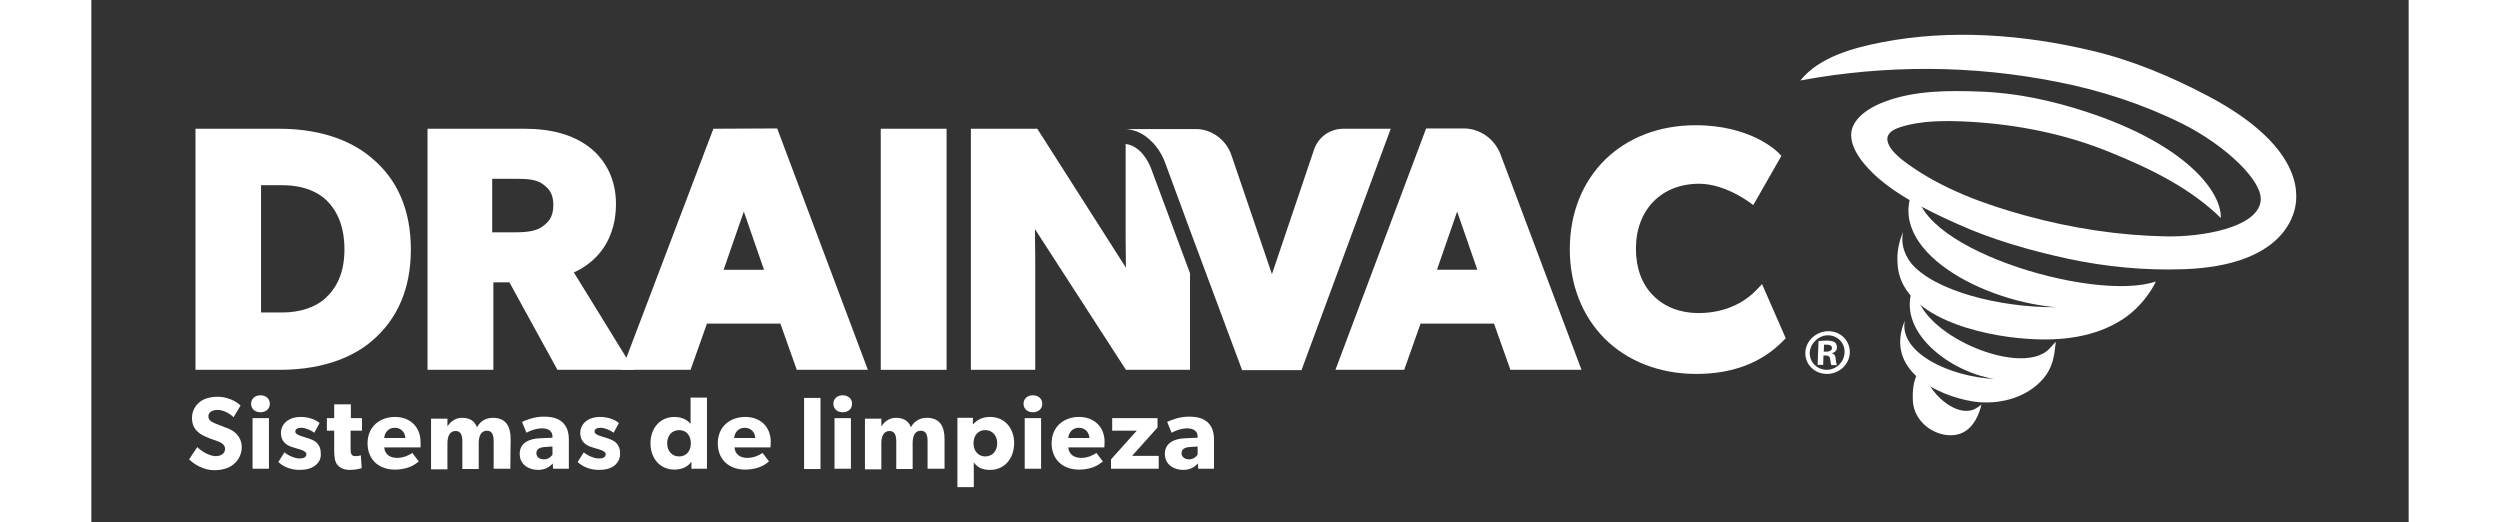 <?xml version="1.0" encoding="utf-8"?>
<!-- Generator: Adobe Illustrator 19.0.0, SVG Export Plug-In . SVG Version: 6.00 Build 0)  -->
<svg version="1.1" id="Calque_1" xmlns="http://www.w3.org/2000/svg" xmlns:xlink="http://www.w3.org/1999/xlink" x="0px" y="0px"
	 viewBox="0 0 792 178.4" enable-background="new 0 0 792 178.4" xml:space="preserve" width="273px" height="57px">
<rect x="0" y="0" width="792" height="178.4" fill="#333333" stroke="none"/>
<g>
	<path fill="#FFFFFF" d="M705.6,96.2c-21.6,7.4-86.1-12.3-81.4-33.6c0-0.2-0.2-0.3-0.3-0.1c-12.8,21.1,19.9,40,47.4,42.5
		c-19.2,0.1-41.5-5.6-49.4-15.1c-2.4-3.2-3.5-6.8-2.7-10.6c-1.6,3.8-2.1,7.3-1.9,10.4c0.5,18.7,28.8,25.1,44.4,26.1
		c11.2,0.8,23.1-0.4,32.9-6.9C702.5,103.5,705.6,96.2,705.6,96.2"/>
	<path fill="#FFFFFF" d="M723.6,32.9c-12.7-6.7-26-12.3-40-15.6c-23.2-5.5-47.9-7.4-71.4-2.9c-9.8,1.9-21.6,5-28.1,13.1
		c29.2-5.4,58.8-5.3,87.9,0.5c14.8,2.9,29.2,7.6,42.7,14.3c14.9,7.5,27.8,19.8,26.7,26.6C740,78,720.9,81,709.3,80.8
		c-16.4-0.3-32.5-2.8-48.2-7.1c-14.2-3.9-28.5-9.1-40.5-17.8c-4.5-3.2-11.3-9.5-2.5-12.4c7.4-2.4,15.9-2.3,23.6-1.9
		c16.5,0.9,33.1,4.2,48.4,10.5c14.1,5.7,27.5,12.4,37.7,22.4c0.3-9-12-25.1-45.7-36.2c-11.9-3.9-24.2-6.6-36.7-7
		c-10.6-0.4-22.2-0.4-32.3,3.4c-4.1,1.5-8.9,4.1-10.9,8.2c-2.2,4.6,1,9.9,3.9,13.3c7.7,9.2,21.1,15.6,31.8,20.4
		c12,5.4,24.7,9,37.5,11.8c13.1,2.8,26.5,4.1,40,3.6c32-1.2,36.6-16.7,37.6-20.2C753.8,68.5,758.1,51.2,723.6,32.9"/>
	<path fill="#FFFFFF" d="M669.2,119.2c-10.1,10.6-48.9-6.7-45.4-22.8c0-0.1-0.1-0.2-0.2-0.1c-8.5,15.2,10.2,30.5,26.7,33.2
		c-15-0.7-32.6-8.9-30.5-19.9c-7.1,17,11.3,25.7,23.3,27.6c7,1.1,15.5-0.3,21.6-5.4c3.8-3.2,5.6-6.6,6.3-11.6
		c0.1-1.1,0.4-3.4,0.4-3.4S669.7,118.6,669.2,119.2"/>
	<path fill="#FFFFFF" d="M643,140.1c-5,1.6-10.7-2.9-13.5-6.6c-1.1-1.5-4-6.5-4-6.5c-2.5,0.3-3.3,6.4-2.9,10.6
		c0.6,5.9,5.8,10.5,11.7,11.1c6.8,0.7,10.3-4.5,11.7-10.5C646.1,138.2,644.3,139.7,643,140.1"/>
	<path fill="#FFFFFF" d="M64.1,44H35.6l0,82.4h28.7c16.4,0,26.2-5.3,31.5-9.8c8.9-7.5,13.4-18.1,13.4-31.3c0-13.4-4.5-24-13.5-31.4
		C90.4,49.4,80.6,44,64.1,44 M57.9,63.3h7.4c8.3,0,12.9,3.1,14.9,5c4.2,4,6.3,9.7,6.3,16.9c0,7.2-2.1,12.6-6.3,16.5l0,0
		c-3.4,3.3-8.8,5.1-15,5.1h-7.2V63.3z"/>
	<rect x="269.8" y="44" fill="#FFFFFF" width="22.5" height="82.4"/>
	<path fill="#FFFFFF" d="M456.2,43.9l-31,82.5h23.5l5.6-15.8h25.1l5.6,15.8h24.3l-27.7-73.7c-2-5.2-7-8.8-12.5-8.8H456.2z
		 M473.7,92.2h-13.8l6.9-19.9L473.7,92.2z"/>
	<path fill="#FFFFFF" d="M568.9,99.3c-2.8,2.9-9.1,7.7-19.7,7.7c-6.1,0-11.6-2.1-15.4-6c-3.9-3.9-5.9-9.4-5.9-16
		c0-13.3,8.7-22.2,21.6-22.2c9.6,0,18.5,7.3,18.5,7.3l9.6-16.8l-0.9-1c-0.4-0.4-9.3-9.5-28.4-9.5c-25.3,0-43,17.4-43,42.4
		c0,12,4.2,22.8,11.9,30.5c7.8,7.8,18.9,12.1,31.3,12.1c12.4,0,22.4-3.8,29.7-11.3l0.9-0.9L571,97.1L568.9,99.3z"/>
	<path fill="#FFFFFF" d="M164.9,93.1l7.4,12l13.1,21.3h-4.3h-21.8l-11.7-21.3l-4.7-8.6h-5.5v8.6v21.3h-22.5v-21.3l0-61.1h33
		c9.3,0,16.4,2,21.9,6c6.1,4.5,9.5,11.5,9.5,19.6C179.3,84.7,169.9,90.9,164.9,93.1 M136.9,79.4h7.9c4.8,0,7.5-0.6,9.4-2
		c1.8-1.3,3.7-3,3.7-7.3c0-3.3-1-5.3-3.5-7.1c-2.1-1.6-5-1.9-9.3-1.9h-8.1V79.4z"/>
	<path fill-rule="evenodd" clip-rule="evenodd" fill="#FFFFFF" d="M593.7,113.2L593.7,113.2c-4.2,0-7.8,3.3-7.9,7.3
		c-0.1,4.1,3.2,7.3,7.4,7.3c4.2,0,7.7-3.3,7.8-7.3C601.1,116.5,597.9,113.2,593.7,113.2 M593.5,114.6L593.5,114.6
		c3.3,0,5.9,2.6,5.7,5.9c-0.1,3.3-2.9,5.9-6.1,5.9c-3.2,0-5.9-2.6-5.8-5.9C587.5,117.3,590.4,114.6,593.5,114.6 M591.9,124.8
		l0.1-3.3h0.8c0.9,0,1.4,0.4,1.5,1.2c0.1,1.1,0.2,1.8,0.4,2.1h1.9c-0.1-0.3-0.3-0.7-0.4-2c-0.1-1.2-0.5-1.9-1.3-2l0-0.1
		c0.9-0.2,1.7-0.9,1.7-1.9c0-0.8-0.2-1.4-0.7-1.8c-0.6-0.4-1.4-0.6-2.9-0.6c-1.3,0-2,0.1-2.7,0.2l-0.3,8.1H591.9z M592.1,120.1
		l0.1-2.3c0.2,0,0.5,0,1,0c1.2,0,1.7,0.5,1.7,1.2c0,0.8-0.9,1.2-1.9,1.2H592.1z"/>
	<path fill="#FFFFFF" d="M265.4,126.4h-24.3l-5.6-15.8h-25.1l-5.6,15.8h-19.7h-3.8L212.6,44l21.8-0.1L265.4,126.4z M223,72.3
		l-6.9,19.9h13.8L223,72.3z"/>
	<path fill="#FFFFFF" d="M428,44c-4.7,0-8.6,2.8-10.1,7.1l-14.4,42.6l-13.9-40.8c-1.8-5.2-6.8-8.8-12.1-8.8h-1.9h-22
		c3.5,0.3,6.3,1.8,8.5,4c0.6,0.5,1.1,1.1,1.6,1.7c1.5,1.8,2.6,3.9,3.4,6.1l8.4,22.8l17.8,47.8h20.3L444.1,44H428z"/>
	<path fill="#FFFFFF" d="M362.2,57.6c-0.9-2.4-3.6-7.7-8.7-8.4v32.3c0,3.5,0.1,7.2,0.1,10L323.3,44h-22.7l0,82.4h22V89
		c0-3.6-0.1-7.4-0.1-10.7l31.1,48.1h21.9v-33L362.2,57.6z"/>
</g>
<g>
	<path fill="#FFFFFF" d="M48.6,158.7c-1.7,1.4-4,2-6.6,2c-3.5,0-6.6-1.8-8.6-3.7l2.8-4.2c1.8,1.8,4.5,3.1,6.3,3.1s3.2-0.9,3.2-2.5
		c0-1.7-1.8-2.3-2.8-2.7c-1.1-0.4-2.9-1-3.7-1.4c-0.6-0.3-1.8-0.7-2.9-1.8c-1.1-1-1.9-2.4-1.9-4.7s1.1-4.1,2.5-5.3s3.6-1.9,6.4-1.9
		s6,1.3,7.7,3l-2.4,4c-1.4-1.4-3.6-2.5-5.4-2.5c-1.8,0-3.2,0.7-3.2,2.2s1.4,2,2.5,2.5c1.1,0.4,2.8,1.1,3.6,1.4
		c0.7,0.2,2.3,0.9,3.4,2c1,1,1.9,2.5,1.9,4.7C51.4,155.2,50.3,157.3,48.6,158.7"/>
	<path fill="#FFFFFF" d="M57.8,140.9c-1.9,0-3.2-1.2-3.2-2.9s1.3-2.9,3.2-2.9s3.2,1.2,3.2,2.9S59.7,140.9,57.8,140.9 M60.7,160.2
		h-5.6v-17.3h5.6V160.2z"/>
	<path fill="#FFFFFF" d="M76.5,159.1c-1.3,1-3,1.5-5.3,1.5c-2.6,0-5.3-0.8-7.3-2.7l2.1-3.3c1.4,1.2,3.7,2.1,5.1,2.1s2.4-0.4,2.4-1.5
		s-2.5-1.7-3.2-1.9s-1.7-0.5-2.5-0.8c-0.8-0.4-3-1.4-3-4.5c0-3.4,3-5.5,6.6-5.5s5.7,1.3,6.6,2.1l-1.8,3.3c-1-0.8-3-1.7-4.4-1.7
		c-1.3,0-2.1,0.4-2.1,1.3c0,0.9,1.3,1.3,2.5,1.7s1.7,0.5,2.5,0.8s1.7,0.7,2.3,1.3c0.6,0.6,1.4,1.7,1.4,3.5
		C78.6,156.7,77.8,158.1,76.5,159.1"/>
	<path fill="#FFFFFF" d="M92.4,147.2h-3.8v6.2c0,1.5,0.2,1.8,0.5,2.1c0.2,0.3,0.6,0.4,1.3,0.4c0.9,0,1.7-0.3,1.7-0.3l0.3,4.4
		c-0.4,0.1-2,0.6-4,0.6s-3.3-0.6-4.2-1.6c-0.9-1-1.2-2.5-1.2-5.1v-6.7h-2.5v-4.3H83v-4.7h5.7v4.7h3.8v4.3H92.4z"/>
	<path fill="#FFFFFF" d="M112.5,152.9h-12.4c0.2,2.5,2.1,3.6,4.4,3.6s4.2-1,5.2-1.7l2.2,2.9c-0.6,0.4-2.8,2.8-8.2,2.8
		c-5.3,0-9.3-3.3-9.3-9s4.2-9,9.4-9c5.1,0,8.7,3.4,8.7,8.5C112.6,151.9,112.5,152.9,112.5,152.9 M107.3,149.7c0-1.6-1.2-3.5-3.6-3.5
		c-2.3,0-3.5,1.8-3.6,3.5H107.3z"/>
	<path fill="#FFFFFF" d="M143.2,160.2h-5.7v-9.4c0-1.9-0.4-3.6-2.3-3.6c-2,0-2.8,1.8-2.8,4.2v8.9h-5.6v-9.4c0-2.1-0.5-3.6-2.3-3.6
		c-2,0-2.8,1.8-2.8,4.2v8.9h-5.6v-17.3h5.6v2.5h0.1c0.9-1.4,2.6-2.8,4.8-2.8c2.4,0,4.3,0.8,5.2,3.2c1.2-2.1,3-3.2,5.5-3.2
		c4.4,0,6,3,6,7.2L143.2,160.2L143.2,160.2z"/>
	<path fill="#FFFFFF" d="M163.2,160.2h-5.4l-0.1-1.8c-0.7,0.7-2.1,2.2-5,2.2c-3.1,0-6.3-1.7-6.3-5.5c0-3.9,3.6-5.2,6.8-5.3l4.4-0.2
		v-0.4c0-1.8-1.3-2.8-3.6-2.8c-2.2,0-4.4,1-5.3,1.5l-1.5-3.7c1.5-0.7,4.2-1.8,7.4-1.8s5.1,0.7,6.5,2c1.3,1.3,2.1,3,2.1,5.9
		L163.2,160.2L163.2,160.2z M157.6,152.6l-2.8,0.2c-1.7,0.1-2.7,0.8-2.7,2.1s1.1,2.1,2.6,2.1s2.5-1,2.9-1.6V152.6z"/>
	<path fill="#FFFFFF" d="M178.8,159.1c-1.3,1-3,1.5-5.3,1.5c-2.6,0-5.3-0.8-7.3-2.7l2.1-3.3c1.4,1.2,3.7,2.1,5.1,2.1
		c1.4,0,2.4-0.4,2.4-1.5s-2.5-1.7-3.2-1.9s-1.7-0.5-2.5-0.8c-0.8-0.4-3-1.4-3-4.5c0-3.4,3-5.5,6.6-5.5s5.7,1.3,6.6,2.1l-1.8,3.3
		c-1-0.8-3-1.7-4.4-1.7c-1.3,0-2.1,0.4-2.1,1.3c0,0.9,1.3,1.3,2.5,1.7s1.7,0.5,2.5,0.8s1.7,0.7,2.3,1.3s1.4,1.7,1.4,3.5
		C180.8,156.7,180,158.1,178.8,159.1"/>
	<path fill="#FFFFFF" d="M210.4,160.2h-5.3v-2.3H205c-1.3,1.8-3.4,2.6-5.7,2.6c-5,0-8.2-3.9-8.2-9s3.2-9,8.2-9
		c3.2,0,4.9,1.6,5.5,2.4v-9h5.6V160.2z M200.9,147c-2.4,0-4.1,1.8-4.1,4.5s1.7,4.5,4.1,4.5c2.4,0,4-1.8,4-4.5S203.3,147,200.9,147"
		/>
	<path fill="#FFFFFF" d="M232.1,152.9h-12.3c0.2,2.5,2.1,3.6,4.4,3.6c2.3,0,4.2-1,5.2-1.7l2.2,2.9c-0.6,0.4-2.8,2.8-8.2,2.8
		c-5.3,0-9.3-3.3-9.3-9s4.2-9,9.4-9s8.7,3.4,8.7,8.5C232.2,151.9,232.1,152.9,232.1,152.9 M226.9,149.7c0-1.6-1.2-3.5-3.6-3.5
		c-2.3,0-3.5,1.8-3.6,3.5H226.9z"/>
	<rect x="243.6" y="136" fill="#FFFFFF" width="5.6" height="24.3"/>
	<path fill="#FFFFFF" d="M256.8,140.9c-1.9,0-3.2-1.2-3.2-2.9s1.3-2.9,3.2-2.9c1.9,0,3.2,1.2,3.2,2.9S258.7,140.9,256.8,140.9
		 M259.6,160.2H254v-17.3h5.6V160.2z"/>
	<path fill="#FFFFFF" d="M291.5,160.2h-5.7v-9.4c0-1.9-0.4-3.6-2.3-3.6c-2,0-2.8,1.8-2.8,4.2v8.9h-5.6v-9.4c0-2.1-0.5-3.6-2.3-3.6
		c-2,0-2.8,1.8-2.8,4.2v8.9h-5.6v-17.3h5.6v2.5h0.1c0.9-1.4,2.6-2.8,4.8-2.8c2.4,0,4.3,0.8,5.2,3.2c1.2-2.1,3-3.2,5.5-3.2
		c4.4,0,6,3,6,7.2v10.2H291.5z"/>
	<path fill="#FFFFFF" d="M307.1,160.6c-2.6,0-4.4-0.9-5.5-2.6v8.5H296v-23.7h5.3v2.2h0.1c1.3-1.5,3.1-2.5,5.8-2.5c5,0,8.2,3.9,8.2,9
		C315.3,156.7,312.2,160.6,307.1,160.6 M305.5,147c-2.4,0-4,1.8-4,4.5s1.7,4.5,4,4.5c2.4,0,4.1-1.8,4.1-4.5S307.9,147,305.5,147"/>
	<path fill="#FFFFFF" d="M321.8,140.9c-1.9,0-3.2-1.2-3.2-2.9s1.3-2.9,3.2-2.9s3.2,1.2,3.2,2.9S323.7,140.9,321.8,140.9
		 M324.6,160.2H319v-17.3h5.6V160.2z"/>
	<path fill="#FFFFFF" d="M346.2,152.9h-12.3c0.2,2.5,2.1,3.6,4.4,3.6s4.2-1,5.2-1.7l2.2,2.9c-0.6,0.4-2.8,2.8-8.2,2.8
		c-5.3,0-9.3-3.3-9.3-9s4.2-9,9.4-9c5.1,0,8.7,3.4,8.7,8.5C346.3,151.9,346.2,152.9,346.2,152.9 M341.1,149.7c0-1.6-1.2-3.5-3.6-3.5
		c-2.3,0-3.5,1.8-3.6,3.5H341.1z"/>
	<polygon fill="#FFFFFF" points="364.8,160.2 348.5,160.2 348.5,157 357.3,147.2 348.9,147.2 348.9,142.9 364.4,142.9 364.4,146.1 
		355.7,155.8 364.8,155.8 	"/>
	<path fill="#FFFFFF" d="M383.7,160.2h-5.4l-0.1-1.8c-0.7,0.7-2.1,2.2-5,2.2c-3.1,0-6.3-1.7-6.3-5.5c0-3.9,3.6-5.2,6.8-5.3l4.4-0.2
		v-0.4c0-1.8-1.3-2.8-3.6-2.8c-2.2,0-4.4,1-5.3,1.5l-1.5-3.7c1.5-0.7,4.2-1.8,7.4-1.8c3.2,0,5.1,0.7,6.5,2c1.3,1.3,2.1,3,2.1,5.9
		V160.2z M378.1,152.6l-2.8,0.2c-1.7,0.1-2.7,0.8-2.7,2.1s1.1,2.1,2.6,2.1s2.5-1,2.9-1.6V152.6z"/>
</g>
</svg>
